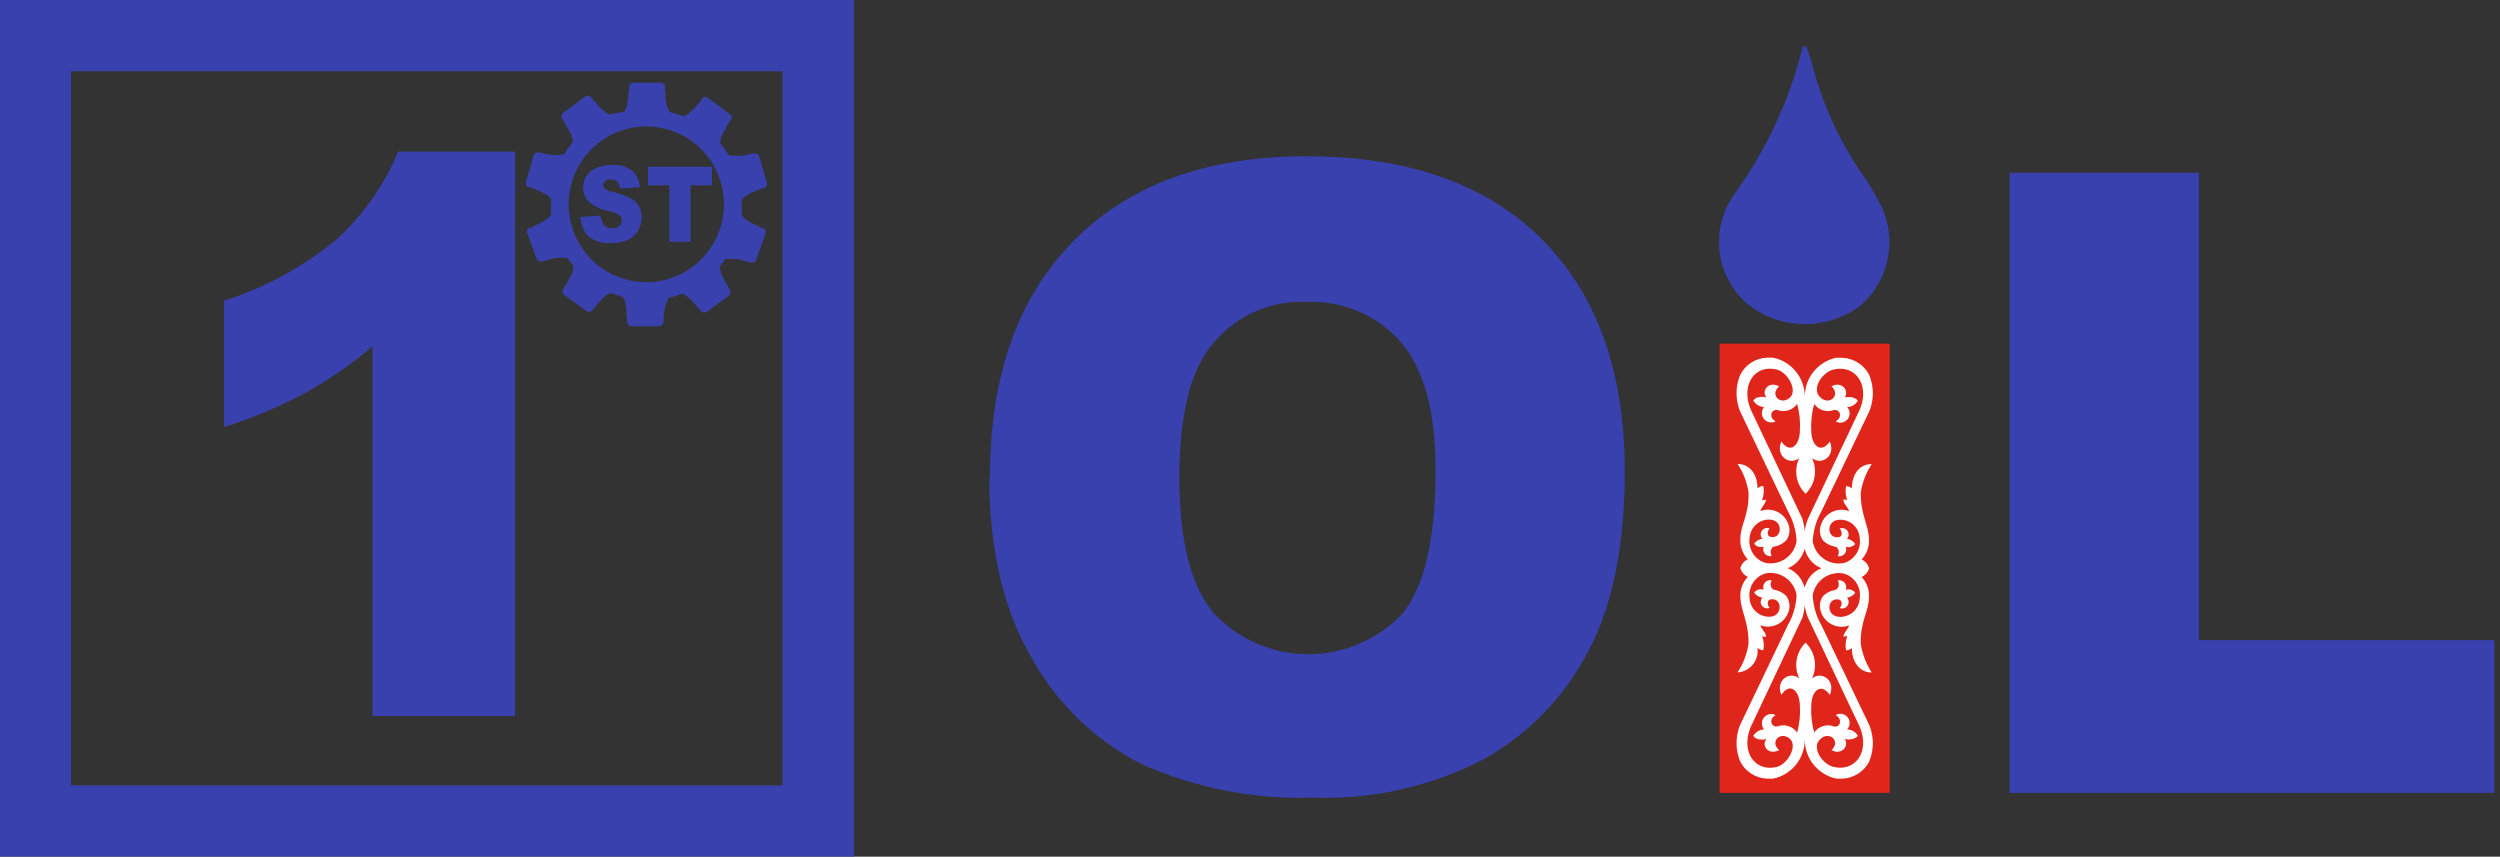 <?xml version="1.0" encoding="UTF-8"?> <svg xmlns="http://www.w3.org/2000/svg" width="143" height="49" viewBox="0 0 143 49" fill="none"><rect x="0" y="0" width="143" height="49" fill="#333333" stroke="none"/> <g clip-path="url(#clip0_3_19)"> <path fill-rule="evenodd" clip-rule="evenodd" d="M67.46 27.357C67.46 30.939 68.116 33.511 69.428 35.075C70.118 35.811 70.95 36.399 71.873 36.802C72.797 37.205 73.793 37.416 74.8 37.421C75.807 37.426 76.805 37.225 77.732 36.831C78.66 36.437 79.498 35.857 80.195 35.128C81.466 33.61 82.116 30.84 82.116 26.872C82.116 23.532 81.448 21.091 80.111 19.548C79.436 18.788 78.599 18.19 77.663 17.796C76.727 17.402 75.715 17.223 74.701 17.272C73.698 17.23 72.698 17.42 71.78 17.828C70.861 18.236 70.049 18.851 69.405 19.624C68.081 21.15 67.46 23.745 67.46 27.357ZM56.626 27.304C56.626 21.516 58.22 17.009 61.408 13.781C64.596 10.553 69.034 8.939 74.724 8.939C80.55 8.939 85.044 10.525 88.207 13.697C91.37 16.87 92.946 21.309 92.936 27.016C92.936 31.159 92.248 34.604 90.871 37.215C89.527 39.824 87.448 41.98 84.893 43.415C81.891 44.981 78.537 45.741 75.155 45.623C71.775 45.743 68.412 45.092 65.319 43.718C62.663 42.369 60.468 40.255 59.017 37.647C57.403 34.905 56.593 31.457 56.588 27.304H56.626Z" fill="#3841AE"></path> <path fill-rule="evenodd" clip-rule="evenodd" d="M114.946 9.88H125.781V36.615H142.676V45.357H114.946V9.88Z" fill="#3841AE"></path> <path d="M108.091 19.655H98.361V45.35H108.091V19.655Z" fill="#E0251A"></path> <path fill-rule="evenodd" clip-rule="evenodd" d="M37.067 9.539H40.721V10.601H39.496V13.834H38.293V10.601H37.067V9.539Z" fill="#3841AE"></path> <path fill-rule="evenodd" clip-rule="evenodd" d="M33.208 12.408L34.351 12.332C34.363 12.498 34.415 12.66 34.502 12.802C34.563 12.885 34.642 12.952 34.735 12.997C34.827 13.042 34.929 13.064 35.032 13.06C35.103 13.065 35.175 13.056 35.242 13.032C35.31 13.009 35.372 12.972 35.425 12.924C35.469 12.886 35.505 12.84 35.53 12.787C35.555 12.735 35.568 12.678 35.569 12.62C35.567 12.506 35.521 12.397 35.44 12.316C35.254 12.19 35.042 12.107 34.82 12.074C34.407 11.993 34.021 11.813 33.692 11.55C33.581 11.444 33.493 11.315 33.435 11.173C33.376 11.03 33.348 10.877 33.352 10.723C33.352 10.494 33.417 10.27 33.541 10.078C33.664 9.885 33.84 9.732 34.048 9.638C34.349 9.498 34.677 9.428 35.009 9.433C35.411 9.408 35.81 9.517 36.144 9.744C36.282 9.866 36.395 10.015 36.474 10.182C36.553 10.349 36.598 10.53 36.605 10.715L35.478 10.784C35.459 10.628 35.393 10.482 35.289 10.366C35.181 10.295 35.054 10.261 34.926 10.268C34.811 10.258 34.697 10.293 34.608 10.366C34.575 10.395 34.548 10.432 34.529 10.472C34.511 10.513 34.502 10.557 34.502 10.601C34.503 10.637 34.511 10.671 34.527 10.703C34.542 10.734 34.565 10.762 34.593 10.784C34.69 10.864 34.803 10.921 34.926 10.95C35.316 11.03 35.694 11.158 36.053 11.33C36.26 11.44 36.433 11.605 36.553 11.808C36.653 12.002 36.705 12.219 36.704 12.438C36.703 12.704 36.633 12.966 36.499 13.197C36.361 13.425 36.158 13.607 35.917 13.72C35.624 13.851 35.306 13.914 34.986 13.902C34.74 13.93 34.491 13.906 34.254 13.833C34.017 13.76 33.798 13.639 33.609 13.477C33.355 13.179 33.213 12.8 33.208 12.408Z" fill="#3841AE"></path> <path fill-rule="evenodd" clip-rule="evenodd" d="M29.463 8.674V40.956H21.306V19.814C20.115 20.825 18.828 21.717 17.463 22.478C15.977 23.27 14.422 23.923 12.817 24.428V17.196C15.155 16.455 17.33 15.272 19.226 13.713C20.764 12.316 21.976 10.595 22.774 8.674H29.463Z" fill="#3841AE"></path> <path fill-rule="evenodd" clip-rule="evenodd" d="M4.063 4.075H44.762V44.925H4.063V4.075ZM0 0H48.855V48.992H0V0Z" fill="#3841AE"></path> <path fill-rule="evenodd" clip-rule="evenodd" d="M103.226 30.362C103.266 30.129 103.329 29.9 103.415 29.679L106.389 23.403C106.949 22.045 106.162 20.869 104.929 21.127C104.278 21.233 103.521 22.273 104.172 22.774C104.694 23.191 105.299 22.569 104.755 22.098C105.383 21.764 105.791 22.387 105.511 22.736C105.761 22.66 106.162 22.736 106.268 22.918C106.207 23.028 106.118 23.119 106.011 23.183C105.903 23.247 105.78 23.282 105.655 23.282C105.743 23.375 105.794 23.497 105.799 23.626C105.804 23.754 105.762 23.88 105.682 23.979C105.602 24.079 105.488 24.147 105.362 24.169C105.236 24.192 105.106 24.168 104.997 24.102C105.428 23.874 105.246 23.381 104.891 23.457C104.692 23.529 104.474 23.534 104.272 23.471C104.07 23.408 103.894 23.28 103.771 23.108C103.634 23.601 103.577 24.114 103.604 24.625C103.604 25.506 104.172 25.976 104.664 25.255C105.027 26.09 104.195 26.644 103.65 26.204C103.808 26.54 103.857 26.918 103.791 27.284C103.724 27.65 103.546 27.986 103.279 28.245C103.014 27.985 102.836 27.649 102.771 27.283C102.706 26.917 102.757 26.539 102.916 26.204C102.364 26.644 101.539 26.09 101.894 25.255C102.386 25.976 102.939 25.506 102.954 24.625C102.986 24.114 102.933 23.601 102.795 23.108C102.672 23.28 102.496 23.408 102.294 23.471C102.091 23.534 101.874 23.529 101.675 23.457C101.319 23.381 101.138 23.874 101.569 24.102C101.459 24.16 101.333 24.179 101.211 24.154C101.089 24.129 100.979 24.063 100.9 23.966C100.822 23.869 100.779 23.748 100.78 23.624C100.78 23.499 100.824 23.378 100.903 23.282C100.779 23.276 100.658 23.24 100.551 23.177C100.445 23.113 100.355 23.024 100.29 22.918C100.396 22.698 100.79 22.66 101.047 22.736C100.729 22.387 101.13 21.764 101.766 22.098C101.221 22.569 101.819 23.191 102.348 22.774C102.878 22.356 102.243 21.256 101.592 21.127C100.351 20.854 99.572 22.03 100.132 23.403L103.098 29.679C103.163 29.902 103.206 30.131 103.226 30.362ZM103.226 34.642C103.265 34.876 103.328 35.105 103.415 35.325L106.389 41.601C106.949 42.959 106.162 44.136 104.929 43.878C104.278 43.771 103.521 42.732 104.172 42.231C104.694 41.821 105.299 42.436 104.755 42.906C105.383 43.24 105.791 42.61 105.511 42.269C105.761 42.345 106.162 42.269 106.268 42.087C106.207 41.977 106.118 41.885 106.011 41.821C105.903 41.757 105.78 41.723 105.655 41.722C105.743 41.629 105.794 41.507 105.799 41.379C105.804 41.251 105.762 41.125 105.682 41.025C105.602 40.925 105.488 40.858 105.362 40.835C105.236 40.813 105.106 40.837 104.997 40.903C105.428 41.131 105.246 41.662 104.891 41.548C104.692 41.475 104.474 41.47 104.272 41.533C104.07 41.596 103.894 41.724 103.771 41.897C103.634 41.404 103.577 40.891 103.604 40.379C103.604 39.499 104.172 39.029 104.664 39.749C105.027 38.915 104.195 38.361 103.65 38.801C103.808 38.464 103.857 38.087 103.791 37.721C103.724 37.355 103.546 37.018 103.279 36.76C103.014 37.019 102.836 37.356 102.771 37.722C102.706 38.088 102.757 38.465 102.916 38.801C102.364 38.361 101.539 38.915 101.894 39.749C102.386 38.99 102.939 39.499 102.954 40.379C102.986 40.891 102.933 41.404 102.795 41.897C102.672 41.724 102.496 41.596 102.294 41.533C102.091 41.47 101.874 41.475 101.675 41.548C101.319 41.624 101.138 41.131 101.569 40.903C101.459 40.844 101.333 40.826 101.211 40.85C101.089 40.875 100.979 40.941 100.9 41.038C100.822 41.135 100.779 41.256 100.78 41.381C100.78 41.506 100.824 41.626 100.903 41.722C100.779 41.728 100.658 41.764 100.551 41.828C100.445 41.891 100.355 41.98 100.29 42.087C100.396 42.307 100.79 42.345 101.047 42.269C100.729 42.61 101.13 43.24 101.766 42.906C101.221 42.436 101.819 41.821 102.348 42.231C102.878 42.641 102.243 43.749 101.592 43.878C100.351 44.151 99.572 42.975 100.132 41.601L103.098 35.325C103.164 35.103 103.207 34.874 103.226 34.642ZM104.187 32.502C103.986 32.423 103.803 32.302 103.65 32.148C103.498 31.994 103.379 31.809 103.302 31.607C103.264 31.538 103.239 31.464 103.226 31.387C103.207 31.462 103.181 31.535 103.15 31.607C103.071 31.808 102.951 31.991 102.799 32.145C102.647 32.299 102.465 32.42 102.265 32.502C102.466 32.584 102.648 32.707 102.801 32.862C102.953 33.017 103.072 33.202 103.15 33.405C103.183 33.473 103.208 33.545 103.226 33.618C103.237 33.543 103.263 33.471 103.302 33.405C103.376 33.2 103.493 33.013 103.646 32.857C103.799 32.701 103.983 32.58 104.187 32.502ZM105.398 20.467C105.712 20.482 106.016 20.578 106.282 20.747C106.547 20.916 106.764 21.152 106.911 21.43C107.07 21.804 107.143 22.209 107.125 22.615C107.107 23.021 106.997 23.418 106.805 23.775L104.179 29.262C103.884 29.782 103.716 30.364 103.688 30.962C103.72 31.162 103.793 31.353 103.901 31.525C104.008 31.696 104.149 31.844 104.315 31.96C104.481 32.076 104.668 32.158 104.866 32.2C105.063 32.242 105.267 32.244 105.466 32.206C105.767 32.119 106.026 31.924 106.193 31.659C106.361 31.393 106.425 31.075 106.374 30.764C106.364 30.617 106.325 30.472 106.259 30.34C106.193 30.208 106.102 30.09 105.989 29.994C105.877 29.898 105.747 29.825 105.606 29.78C105.466 29.735 105.318 29.719 105.171 29.732C104.414 29.801 104.52 30.848 105.171 30.719C105.39 30.719 105.39 30.393 105.231 30.233C105.309 30.202 105.395 30.197 105.475 30.221C105.555 30.245 105.625 30.295 105.673 30.364C105.722 30.432 105.745 30.515 105.741 30.599C105.736 30.683 105.703 30.762 105.647 30.825C105.742 30.835 105.833 30.867 105.914 30.916C105.995 30.966 106.064 31.034 106.116 31.113C106.054 31.193 105.969 31.25 105.873 31.279C105.777 31.308 105.674 31.305 105.579 31.273C105.606 31.341 105.613 31.415 105.601 31.487C105.589 31.559 105.557 31.626 105.51 31.681C105.462 31.737 105.401 31.778 105.332 31.801C105.263 31.824 105.189 31.828 105.118 31.812C105.231 31.622 105.193 31.311 104.944 31.265C104.696 31.218 104.467 31.1 104.285 30.924C104.187 30.793 104.125 30.639 104.103 30.477C104.082 30.315 104.103 30.15 104.164 29.998C104.218 29.841 104.302 29.696 104.412 29.572C104.522 29.448 104.656 29.348 104.806 29.277C104.956 29.206 105.118 29.167 105.283 29.16C105.449 29.154 105.614 29.18 105.768 29.239C105.7 28.996 105.42 28.791 105.443 28.571C105.488 28.571 105.617 28.571 105.662 28.617C105.566 28.358 105.543 28.077 105.594 27.805C105.718 27.809 105.836 27.858 105.927 27.942C105.927 27.228 106.283 26.545 107.062 26.545C106.738 27.04 106.524 27.599 106.434 28.184C106.434 29.497 106.888 30.021 106.903 30.833C106.919 31.047 106.889 31.261 106.816 31.463C106.743 31.664 106.629 31.848 106.48 32.001C106.585 32.047 106.678 32.115 106.753 32.202C106.827 32.289 106.881 32.392 106.911 32.502C106.881 32.613 106.827 32.716 106.753 32.802C106.678 32.889 106.585 32.958 106.48 33.003C106.628 33.156 106.742 33.338 106.815 33.538C106.888 33.738 106.918 33.952 106.903 34.164C106.903 34.984 106.404 35.507 106.434 36.82C106.525 37.407 106.739 37.969 107.062 38.467C106.306 38.467 105.92 37.776 105.927 37.071C105.834 37.15 105.717 37.195 105.594 37.2C105.543 36.928 105.566 36.647 105.662 36.388C105.617 36.388 105.488 36.388 105.443 36.433C105.443 36.213 105.7 36.008 105.768 35.773C105.614 35.831 105.449 35.857 105.284 35.85C105.119 35.843 104.957 35.803 104.807 35.732C104.658 35.661 104.524 35.561 104.414 35.438C104.303 35.315 104.219 35.171 104.164 35.014C104.103 34.862 104.082 34.697 104.103 34.535C104.125 34.373 104.187 34.219 104.285 34.088C104.467 33.913 104.696 33.794 104.944 33.747C105.193 33.701 105.231 33.39 105.118 33.2C105.189 33.184 105.263 33.188 105.332 33.211C105.401 33.234 105.462 33.275 105.51 33.331C105.557 33.386 105.589 33.453 105.601 33.525C105.613 33.597 105.606 33.671 105.579 33.739C105.674 33.707 105.777 33.705 105.873 33.733C105.969 33.762 106.054 33.819 106.116 33.899C106.066 33.98 105.997 34.048 105.916 34.098C105.834 34.148 105.742 34.178 105.647 34.187C105.703 34.25 105.736 34.329 105.741 34.413C105.745 34.497 105.722 34.58 105.673 34.648C105.625 34.717 105.555 34.767 105.475 34.791C105.395 34.815 105.309 34.81 105.231 34.779C105.39 34.62 105.39 34.324 105.171 34.293C104.512 34.172 104.414 35.211 105.171 35.28C105.318 35.293 105.466 35.277 105.606 35.232C105.747 35.187 105.877 35.114 105.989 35.018C106.102 34.922 106.193 34.804 106.259 34.672C106.325 34.54 106.364 34.395 106.374 34.248C106.425 33.938 106.361 33.619 106.193 33.353C106.026 33.088 105.767 32.893 105.466 32.806C105.267 32.768 105.063 32.77 104.866 32.812C104.668 32.854 104.481 32.936 104.315 33.052C104.149 33.168 104.008 33.316 103.901 33.487C103.793 33.659 103.72 33.85 103.688 34.05C103.714 34.648 103.883 35.231 104.179 35.75L106.805 41.229C106.997 41.587 107.107 41.983 107.125 42.389C107.143 42.795 107.07 43.2 106.911 43.574C106.764 43.853 106.547 44.088 106.282 44.257C106.016 44.426 105.712 44.523 105.398 44.538H105.042C104.531 44.431 104.072 44.151 103.742 43.745C103.413 43.339 103.233 42.831 103.234 42.307C103.234 42.831 103.055 43.339 102.725 43.745C102.396 44.151 101.937 44.431 101.425 44.538H101.062C100.748 44.525 100.443 44.428 100.177 44.259C99.911 44.09 99.695 43.854 99.549 43.574C99.388 43.201 99.314 42.796 99.331 42.39C99.348 41.984 99.456 41.587 99.647 41.229L102.273 35.743C102.57 35.224 102.738 34.641 102.765 34.043C102.732 33.843 102.659 33.651 102.552 33.48C102.444 33.308 102.303 33.16 102.137 33.044C101.972 32.928 101.784 32.847 101.587 32.804C101.389 32.762 101.185 32.76 100.987 32.798C100.687 32.888 100.43 33.084 100.263 33.349C100.096 33.614 100.031 33.93 100.079 34.24C100.089 34.388 100.129 34.532 100.196 34.665C100.262 34.797 100.355 34.915 100.468 35.011C100.58 35.107 100.711 35.18 100.852 35.225C100.993 35.27 101.142 35.286 101.289 35.272C102 35.204 101.932 34.164 101.289 34.286C101.07 34.286 101.07 34.612 101.221 34.771C101.144 34.803 101.058 34.807 100.977 34.783C100.897 34.76 100.827 34.709 100.779 34.641C100.731 34.572 100.707 34.489 100.712 34.406C100.716 34.322 100.749 34.242 100.805 34.179C100.71 34.17 100.619 34.139 100.537 34.089C100.456 34.039 100.387 33.972 100.336 33.891C100.4 33.812 100.486 33.755 100.583 33.726C100.681 33.698 100.784 33.7 100.881 33.732C100.854 33.664 100.847 33.59 100.859 33.518C100.871 33.446 100.903 33.379 100.95 33.323C100.997 33.268 101.059 33.226 101.128 33.203C101.197 33.18 101.271 33.177 101.342 33.193C101.229 33.383 101.266 33.694 101.509 33.739C101.758 33.783 101.987 33.902 102.167 34.081C102.265 34.211 102.328 34.365 102.351 34.527C102.373 34.689 102.354 34.854 102.296 35.007C102.241 35.163 102.157 35.307 102.046 35.43C101.936 35.554 101.802 35.654 101.653 35.724C101.503 35.795 101.341 35.835 101.176 35.842C101.011 35.849 100.846 35.823 100.691 35.765C100.76 36.001 101.032 36.206 101.017 36.426C100.964 36.426 100.843 36.426 100.79 36.38C100.888 36.639 100.915 36.919 100.865 37.192C100.741 37.189 100.621 37.143 100.525 37.063C100.549 37.231 100.539 37.402 100.494 37.565C100.449 37.728 100.371 37.88 100.264 38.012C100.157 38.143 100.024 38.251 99.874 38.328C99.724 38.405 99.559 38.45 99.39 38.459C99.716 37.963 99.93 37.401 100.018 36.813C100.018 35.5 99.572 34.976 99.549 34.157C99.538 33.944 99.569 33.732 99.642 33.532C99.715 33.333 99.827 33.15 99.973 32.995C99.869 32.949 99.777 32.88 99.704 32.793C99.631 32.707 99.578 32.605 99.549 32.495C99.578 32.385 99.631 32.283 99.704 32.196C99.777 32.109 99.869 32.04 99.973 31.994C99.827 31.838 99.714 31.654 99.641 31.453C99.568 31.252 99.537 31.039 99.549 30.825C99.549 30.013 100.048 29.489 100.018 28.177C99.932 27.59 99.718 27.031 99.39 26.538C100.147 26.538 100.54 27.221 100.525 27.934C100.618 27.849 100.739 27.8 100.865 27.797C100.915 28.07 100.888 28.351 100.79 28.609C100.843 28.609 100.964 28.609 101.017 28.564C101.017 28.784 100.76 28.989 100.691 29.232C100.846 29.173 101.011 29.146 101.177 29.152C101.342 29.159 101.504 29.199 101.654 29.27C101.804 29.34 101.938 29.441 102.048 29.565C102.158 29.689 102.242 29.833 102.296 29.99C102.354 30.143 102.373 30.308 102.351 30.47C102.328 30.632 102.265 30.785 102.167 30.916C101.987 31.095 101.758 31.214 101.509 31.258C101.266 31.303 101.229 31.614 101.342 31.804C101.271 31.82 101.197 31.817 101.128 31.794C101.059 31.77 100.997 31.729 100.95 31.674C100.903 31.618 100.871 31.551 100.859 31.479C100.847 31.407 100.854 31.333 100.881 31.265C100.784 31.297 100.681 31.299 100.583 31.271C100.486 31.242 100.4 31.185 100.336 31.106C100.388 31.026 100.457 30.959 100.539 30.91C100.62 30.86 100.711 30.828 100.805 30.818C100.749 30.755 100.716 30.675 100.712 30.591C100.707 30.508 100.731 30.425 100.779 30.356C100.827 30.287 100.897 30.237 100.977 30.213C101.058 30.19 101.144 30.194 101.221 30.226C101.07 30.385 101.07 30.689 101.289 30.711C101.94 30.84 102.008 29.793 101.289 29.725C101.142 29.711 100.993 29.727 100.852 29.772C100.711 29.817 100.58 29.89 100.468 29.986C100.355 30.082 100.262 30.2 100.196 30.332C100.129 30.464 100.089 30.609 100.079 30.757C100.031 31.067 100.096 31.383 100.263 31.648C100.43 31.913 100.687 32.109 100.987 32.199C101.185 32.237 101.389 32.235 101.587 32.193C101.784 32.15 101.972 32.069 102.137 31.953C102.303 31.837 102.444 31.689 102.552 31.517C102.659 31.346 102.732 31.154 102.765 30.954C102.737 30.357 102.568 29.774 102.273 29.254L99.647 23.768C99.456 23.409 99.348 23.012 99.331 22.607C99.314 22.201 99.388 21.796 99.549 21.423C99.695 21.143 99.911 20.907 100.177 20.738C100.443 20.569 100.748 20.472 101.062 20.459H101.425C101.937 20.566 102.396 20.846 102.725 21.252C103.055 21.658 103.234 22.166 103.234 22.69C103.233 22.166 103.413 21.658 103.742 21.252C104.072 20.846 104.531 20.566 105.042 20.459L105.398 20.467Z" fill="white"></path> <path fill-rule="evenodd" clip-rule="evenodd" d="M36.969 7.232C37.846 7.232 38.704 7.493 39.434 7.981C40.164 8.47 40.733 9.164 41.07 9.977C41.407 10.789 41.496 11.684 41.326 12.547C41.157 13.411 40.736 14.204 40.117 14.828C39.498 15.452 38.709 15.878 37.849 16.053C36.989 16.227 36.097 16.142 35.285 15.809C34.473 15.475 33.778 14.907 33.287 14.178C32.796 13.448 32.532 12.589 32.527 11.709C32.524 11.122 32.637 10.541 32.859 9.998C33.081 9.455 33.407 8.961 33.82 8.545C34.233 8.129 34.723 7.799 35.264 7.573C35.804 7.348 36.383 7.232 36.969 7.232ZM38.315 6.397C38.572 6.465 38.825 6.549 39.072 6.648C39.45 6.564 39.768 6.101 40.116 5.745L40.146 5.638C40.166 5.613 40.19 5.591 40.218 5.575C40.245 5.559 40.276 5.549 40.307 5.545C40.339 5.54 40.371 5.542 40.402 5.551C40.433 5.559 40.462 5.573 40.487 5.593L41.115 6.056L41.751 6.526C41.776 6.546 41.797 6.57 41.813 6.598C41.829 6.625 41.84 6.656 41.844 6.688C41.848 6.719 41.846 6.752 41.838 6.782C41.83 6.813 41.815 6.842 41.796 6.868L41.751 6.928C41.508 7.369 41.168 7.809 41.198 8.196C41.37 8.41 41.527 8.635 41.667 8.871C42.127 8.955 42.6 8.923 43.044 8.78H43.12C43.181 8.761 43.247 8.767 43.304 8.797C43.361 8.827 43.404 8.878 43.423 8.939L43.869 10.457C43.886 10.518 43.879 10.584 43.849 10.64C43.82 10.697 43.77 10.74 43.71 10.761H43.627C43.173 10.966 42.636 11.11 42.424 11.436C42.424 11.512 42.424 11.588 42.424 11.671C42.435 11.876 42.435 12.081 42.424 12.286C42.605 12.627 43.135 12.81 43.566 13.045H43.65C43.679 13.056 43.707 13.073 43.73 13.094C43.753 13.116 43.771 13.142 43.784 13.171C43.797 13.2 43.803 13.232 43.804 13.264C43.804 13.295 43.798 13.327 43.786 13.356L43.249 14.866C43.223 14.926 43.177 14.974 43.118 15.001C43.059 15.027 42.992 15.031 42.931 15.01H42.855C42.425 14.833 41.956 14.767 41.493 14.821C41.387 14.965 41.281 15.109 41.168 15.246C41.168 15.633 41.471 16.08 41.705 16.52L41.751 16.589C41.787 16.64 41.801 16.704 41.791 16.767C41.782 16.829 41.748 16.885 41.697 16.923L41.054 17.378L40.419 17.841C40.365 17.877 40.3 17.891 40.236 17.879C40.173 17.868 40.116 17.832 40.078 17.78L40.033 17.72C39.693 17.355 39.382 16.885 39.004 16.801C38.759 16.901 38.506 16.979 38.247 17.037C38.047 17.442 37.946 17.889 37.952 18.342V18.425C37.95 18.488 37.924 18.548 37.879 18.592C37.834 18.636 37.773 18.661 37.71 18.66H36.114C36.049 18.659 35.987 18.631 35.942 18.584C35.897 18.538 35.871 18.475 35.871 18.41V18.311C35.811 17.818 35.871 17.257 35.584 16.968C35.373 16.91 35.166 16.839 34.964 16.756C34.585 16.839 34.275 17.31 33.935 17.674L33.882 17.735C33.845 17.786 33.79 17.822 33.727 17.833C33.665 17.844 33.601 17.831 33.549 17.795L32.913 17.332L32.278 16.877C32.251 16.86 32.229 16.837 32.211 16.811C32.194 16.784 32.182 16.754 32.176 16.723C32.171 16.692 32.171 16.66 32.178 16.629C32.185 16.598 32.199 16.569 32.217 16.543L32.262 16.475C32.497 16.035 32.837 15.587 32.8 15.2C32.678 15.06 32.564 14.913 32.459 14.76C31.997 14.707 31.528 14.772 31.097 14.95H31.022C30.96 14.972 30.893 14.969 30.833 14.942C30.774 14.915 30.727 14.866 30.704 14.806L30.151 13.333C30.131 13.273 30.135 13.207 30.162 13.149C30.189 13.091 30.236 13.046 30.295 13.022H30.371C30.81 12.787 31.339 12.605 31.521 12.263C31.509 12.053 31.509 11.843 31.521 11.633V11.383C31.317 11.057 30.764 10.912 30.326 10.708H30.25C30.219 10.699 30.19 10.684 30.165 10.664C30.14 10.644 30.119 10.619 30.103 10.591C30.088 10.563 30.078 10.531 30.075 10.499C30.071 10.467 30.074 10.435 30.083 10.404L30.53 8.886C30.549 8.825 30.591 8.774 30.648 8.744C30.705 8.714 30.771 8.708 30.832 8.727H30.916C31.358 8.87 31.828 8.902 32.285 8.818C32.424 8.574 32.583 8.343 32.762 8.127C32.762 7.74 32.452 7.3 32.209 6.86L32.164 6.799C32.144 6.774 32.129 6.745 32.121 6.713C32.113 6.682 32.111 6.649 32.116 6.617C32.121 6.585 32.133 6.554 32.15 6.527C32.167 6.5 32.19 6.476 32.217 6.458L32.845 5.987L33.473 5.525C33.498 5.505 33.527 5.491 33.558 5.482C33.589 5.474 33.621 5.472 33.653 5.476C33.684 5.481 33.715 5.491 33.742 5.507C33.77 5.523 33.794 5.545 33.813 5.57L33.859 5.638C34.207 5.995 34.525 6.458 34.903 6.541C35.16 6.478 35.42 6.43 35.682 6.397C35.94 6.109 35.917 5.547 35.985 5.054V4.971C35.985 4.906 36.011 4.844 36.056 4.799C36.101 4.753 36.163 4.728 36.227 4.728H37.793C37.858 4.728 37.919 4.753 37.965 4.799C38.01 4.844 38.035 4.906 38.035 4.971V5.054C38.073 5.525 38.058 6.086 38.315 6.397Z" fill="#3841AE"></path> <path d="M103.324 2.664C103.415 2.929 103.514 3.187 103.589 3.422C104.18 5.819 105.206 8.085 106.616 10.108C106.891 10.508 107.143 10.924 107.372 11.353C107.968 12.33 108.195 13.489 108.012 14.619C107.829 15.75 107.247 16.777 106.374 17.515C105.432 18.206 104.288 18.566 103.121 18.539C101.954 18.512 100.828 18.098 99.92 17.363C99.056 16.603 98.502 15.551 98.362 14.408C98.223 13.264 98.508 12.109 99.163 11.163C100.757 8.972 101.977 6.531 102.772 3.939C102.893 3.506 103.007 3.081 103.12 2.648L103.324 2.664Z" fill="#3841AE"></path> </g> <defs> <clipPath id="clip0_3_19"> <rect width="142.676" height="49" fill="white"></rect> </clipPath> </defs> </svg> 